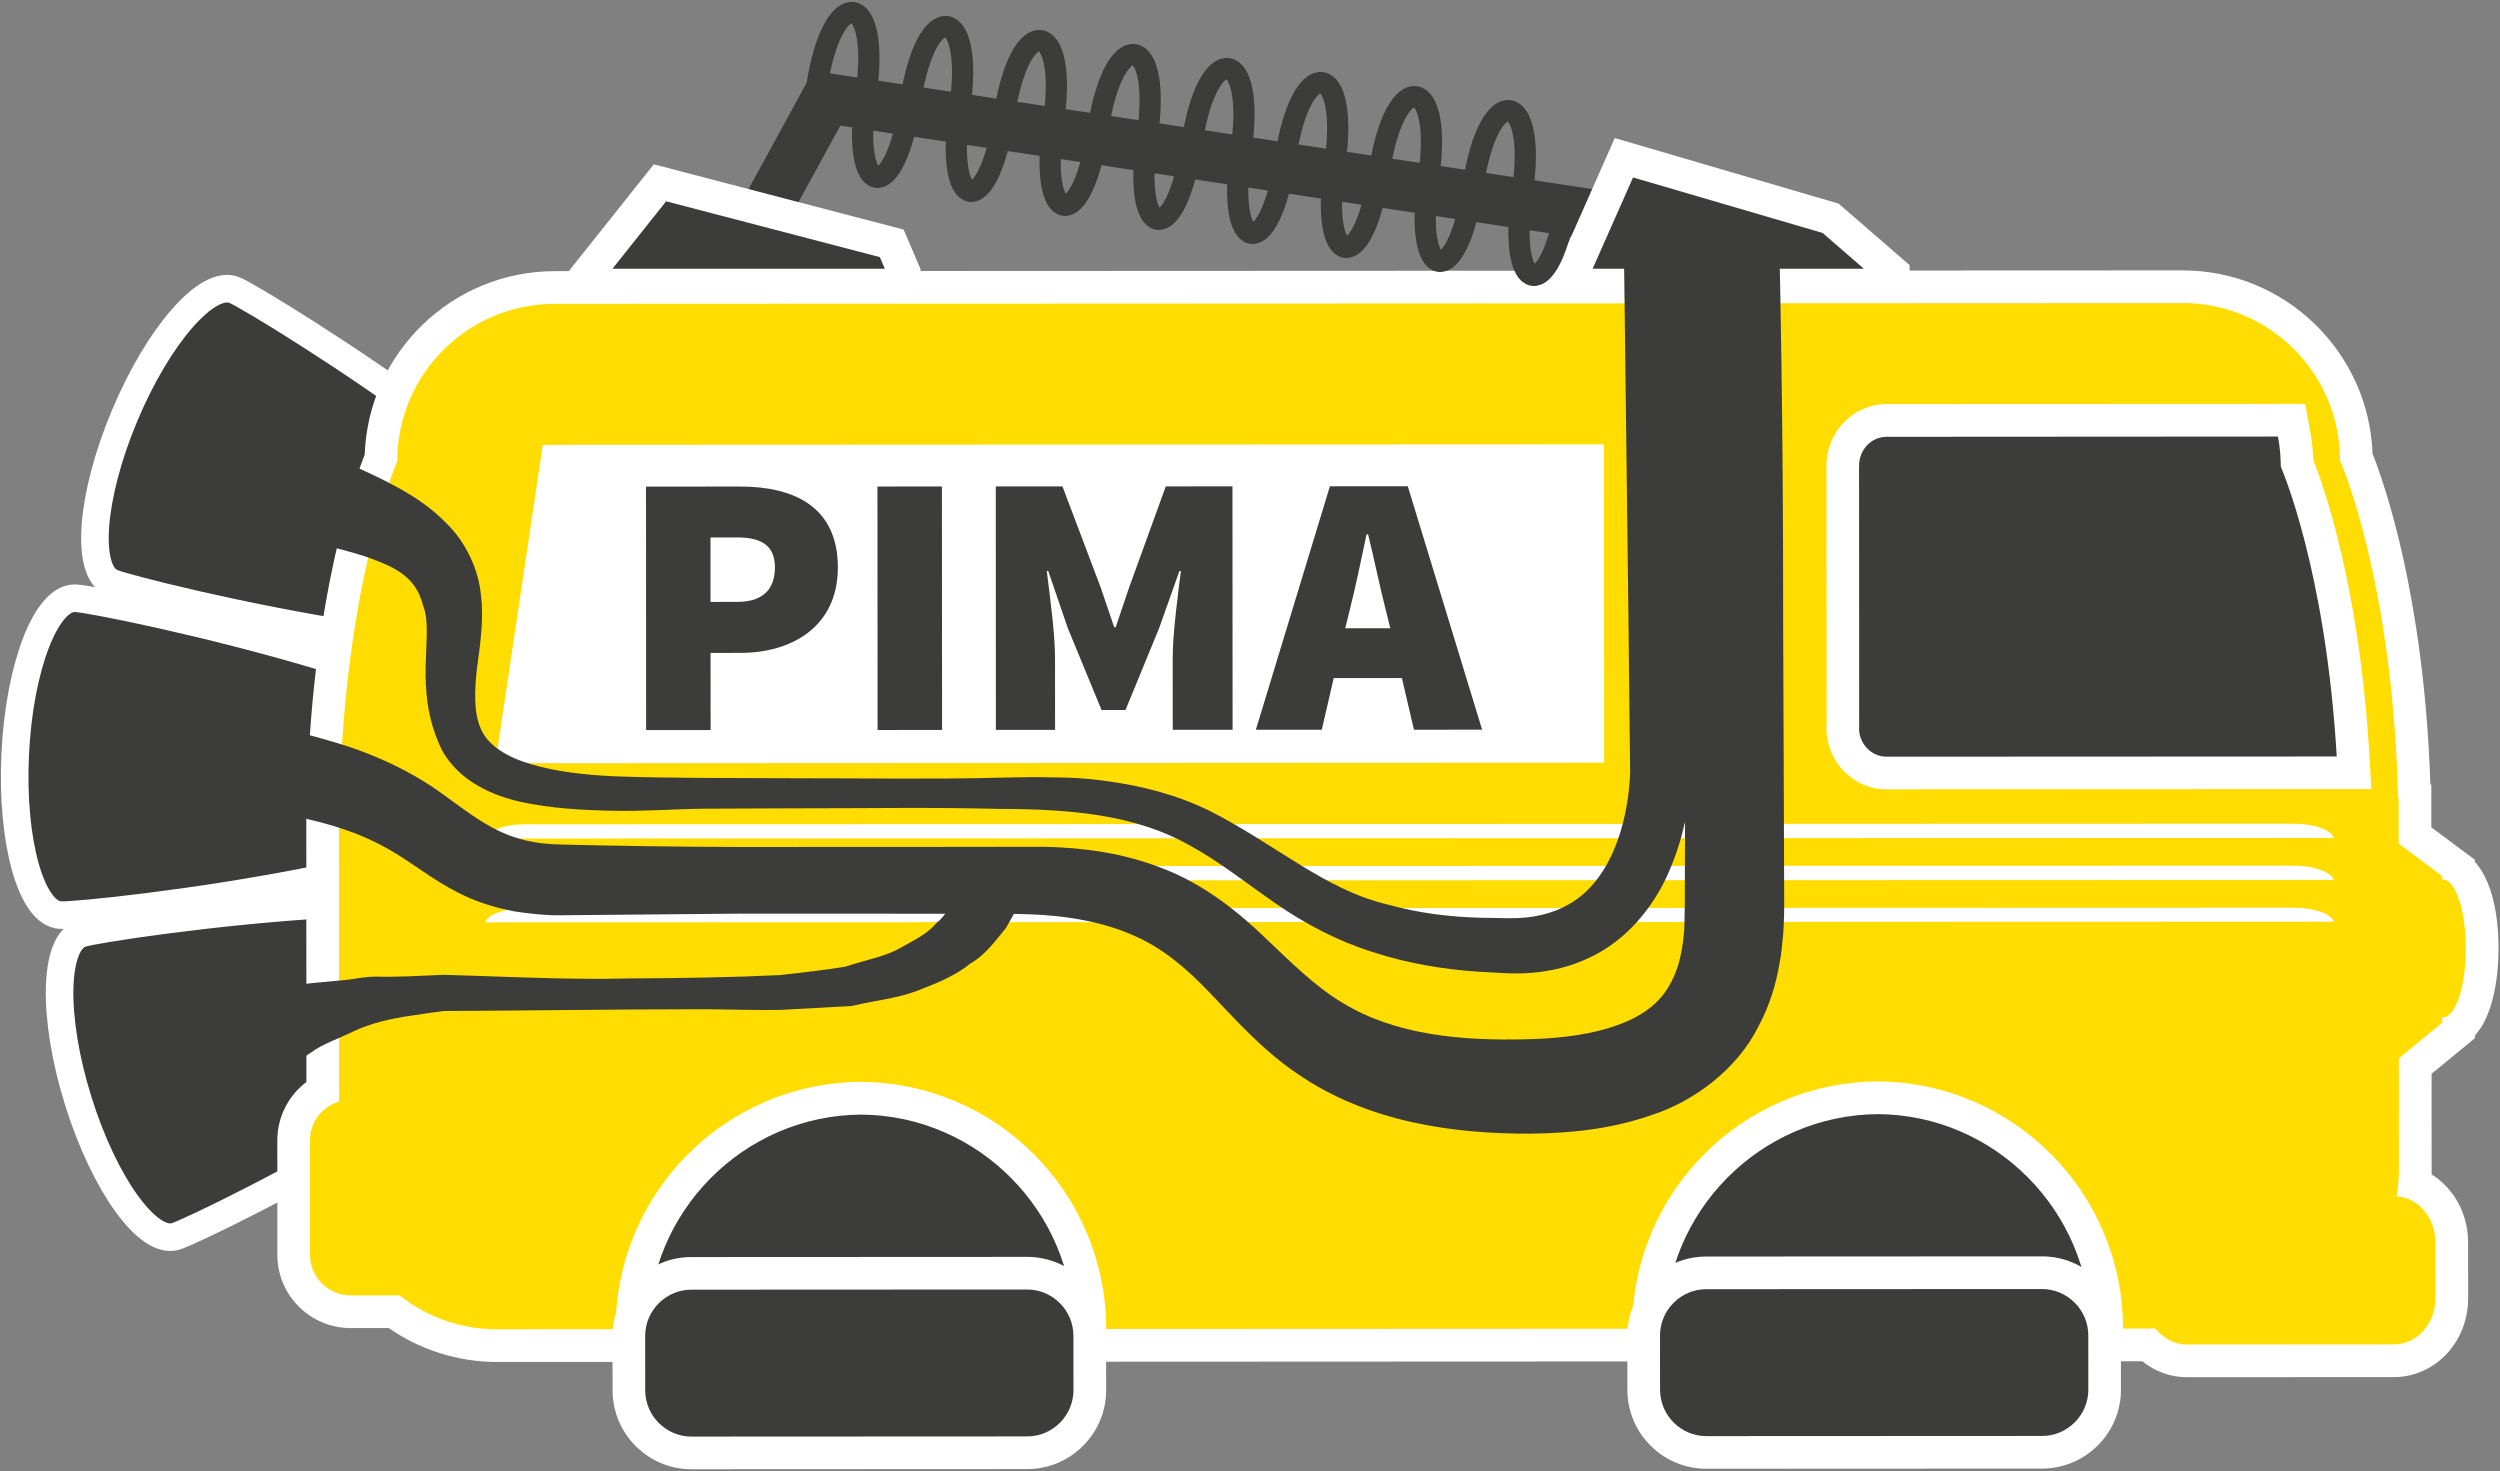 <?xml version="1.0" encoding="utf-8"?>
<!-- Generator: Adobe Illustrator 17.0.0, SVG Export Plug-In . SVG Version: 6.00 Build 0)  -->
<!DOCTYPE svg PUBLIC "-//W3C//DTD SVG 1.1//EN" "http://www.w3.org/Graphics/SVG/1.1/DTD/svg11.dtd">
<svg version="1.1" id="Ebene_1" xmlns="http://www.w3.org/2000/svg" xmlns:xlink="http://www.w3.org/1999/xlink" x="0px" y="0px"
	 width="58.858px" height="34.637px" viewBox="0 0 58.858 34.637" enable-background="new 0 0 58.858 34.637" xml:space="preserve">
<rect x="0" y="0" width="58.858" height="34.637" fill="#808080" stroke="none"/>
<g>
	<polyline fill="none" stroke="#3C3C3B" stroke-width="1.18" stroke-miterlimit="10" points="37.631,5.07 19.464,2.313 
		18.021,4.953 	"/>
	<path fill="#3C3C3B" stroke="#FFFFFF" stroke-width="0.649" stroke-miterlimit="10" d="M12.793,18.348
		c-0.098,2.06-10.682,3.23-11.369,3.197s-1.164-1.729-1.066-3.79s0.734-3.704,1.421-3.671S12.891,16.288,12.793,18.348z"/>
	<path fill="#3C3C3B" stroke="#FFFFFF" stroke-width="0.649" stroke-miterlimit="10" d="M13.727,22.215
		c0.612,1.97-8.933,6.689-9.589,6.893s-1.685-1.227-2.298-3.196s-0.577-3.732,0.08-3.936S13.114,20.245,13.727,22.215z"/>
	<path fill="#3C3C3B" stroke="#FFFFFF" stroke-width="0.649" stroke-miterlimit="10" d="M14.413,14.603
		c-0.797,1.902-11.142-0.618-11.777-0.884c-0.634-0.266-0.502-2.023,0.295-3.926S4.888,6.564,5.522,6.83S15.21,12.7,14.413,14.603z"
		/>
	<polygon fill="#3C3C3B" stroke="#FFFFFF" stroke-width="0.769" stroke-miterlimit="10" points="44.573,6.417 43.098,5.139 
		38.232,3.714 36.905,6.712 44.573,6.712 	"/>
	<polygon fill="#3C3C3B" stroke="#FFFFFF" stroke-width="0.769" stroke-miterlimit="10" points="21.289,6.417 20.994,5.729 
		15.538,4.304 13.621,6.712 21.289,6.712 	"/>
	<rect x="14.036" y="25.134" fill="#3C3C3B" width="37.053" height="6.624"/>
	<g>
		<g>
			<path fill="#FFDD00" d="M51.476,32.037c-0.329,0-0.647-0.136-0.897-0.376L49.6,31.662l-0.001-0.385
				c-0.001-2.978-2.422-5.415-5.396-5.434c-2.972,0.021-5.392,2.461-5.39,5.438v0.384L25.66,31.674l-0.001-0.385
				c-0.001-2.978-2.422-5.415-5.396-5.434c-2.968,0.021-5.386,2.461-5.385,5.438v0.384L11.7,31.68c-0.886,0-1.721-0.276-2.425-0.799
				l-1.021,0.001c-0.737,0-1.338-0.6-1.34-1.337l-0.001-2.69c-0.006-0.491,0.265-0.94,0.686-1.174l-0.004-7.02l0.021-0.021
				c0.136-4.671,1.154-7.375,1.354-7.86c0.02-1.064,0.442-2.062,1.195-2.814c0.772-0.771,1.801-1.197,2.896-1.198L51.386,6.75
				c2.228,0,4.045,1.791,4.089,4.008c0.201,0.486,1.229,3.188,1.364,7.86l0.005,0.004l0.014,0.173v0.873l1.023,0.763v0.017
				c0.404,0.312,0.558,1.146,0.558,1.883c0,0.643-0.126,1.457-0.48,1.813c-0.025,0.024-0.051,0.047-0.075,0.065v0.05l-1.021,0.838
				l0.002,2.475c0,0.103-0.006,0.202-0.015,0.303c0.513,0.208,0.874,0.745,0.874,1.372v1.316c0,0.409-0.158,0.804-0.435,1.081
				c-0.252,0.252-0.581,0.392-0.926,0.392l-4.884,0.002H51.476z"/>
			<path fill="#FFFFFF" d="M51.387,7.134c2.043,0,3.703,1.655,3.704,3.704c0,0,1.241,2.79,1.367,7.943l0.014,0.014l0,1.066
				l1.024,0.763l0,0.088c0.008,0,0.014-0.005,0.019-0.005c0,0,0,0,0,0c0.296,0,0.538,0.73,0.538,1.623
				c0,0.893-0.241,1.623-0.537,1.624c-0.005,0-0.011-0.005-0.019-0.005h0l0,0.129l-1.02,0.838l0.001,2.656
				c0,0.203-0.022,0.398-0.055,0.596c0.51,0.027,0.914,0.499,0.914,1.079l0.001,1.316c0,0.607-0.438,1.088-0.976,1.088l-4.884,0.002
				c0,0,0,0,0,0c-0.288,0-0.551-0.151-0.732-0.376l-0.763,0c-0.002-3.203-2.584-5.797-5.778-5.818
				c-3.196,0.023-5.779,2.62-5.778,5.823l-12.384,0.006c-0.002-3.203-2.579-5.797-5.778-5.818c-3.193,0.023-5.774,2.62-5.772,5.823
				L11.7,31.295c-0.001,0-0.001,0-0.002,0c-0.861,0-1.659-0.293-2.292-0.798l-1.152,0.001c0,0,0,0,0,0
				c-0.518,0-0.954-0.423-0.955-0.953l-0.001-2.689c-0.006-0.442,0.293-0.808,0.685-0.921L7.98,18.821l0.016-0.016
				c0.126-5.15,1.357-7.944,1.357-7.944c-0.001-2.049,1.655-3.706,3.708-3.707l38.325-0.018C51.386,7.134,51.387,7.134,51.387,7.134
				 M51.388,6.366h-0.002L13.06,6.384c-2.416,0.001-4.391,1.924-4.473,4.318c-0.257,0.65-1.202,3.325-1.351,7.775l-0.009,0.009
				l-0.016,0.335l0.003,6.653c-0.427,0.322-0.692,0.835-0.685,1.392l0.001,2.68c0,0.949,0.774,1.721,1.724,1.721l0.899,0
				c0.741,0.516,1.635,0.798,2.546,0.798l2.795-0.001l0.769,0l0-0.769c-0.001-2.767,2.246-5.034,5.009-5.054
				c2.753,0.018,5.002,2.283,5.004,5.049l0,0.769l0.769,0l12.384-0.006l0.769,0l0-0.769c-0.001-2.767,2.248-5.034,5.015-5.054
				c2.753,0.018,5.002,2.283,5.004,5.049l0,0.769l0.769,0l0.45,0c0.302,0.242,0.667,0.376,1.044,0.376l4.884-0.002
				c0.474,0,0.934-0.208,1.26-0.571c0.312-0.347,0.484-0.804,0.484-1.287l-0.001-1.316c0-0.681-0.344-1.279-0.86-1.599
				c0.001-0.025,0.001-0.051,0.001-0.076l-0.001-2.293l0.739-0.607l0.281-0.231l0-0.064c0.135-0.149,0.262-0.361,0.36-0.658
				c0.127-0.383,0.196-0.876,0.196-1.388c0-0.938-0.203-1.65-0.558-2.044l0-0.047l-0.309-0.23l-0.715-0.533l0-0.68l0-0.318
				l-0.023-0.023c-0.148-4.451-1.101-7.124-1.361-7.775C55.771,8.286,53.799,6.366,51.388,6.366L51.388,6.366z"/>
		</g>
	</g>
	<polygon fill="#FFFFFF" points="11.662,17.969 37.767,17.956 37.763,10.461 12.779,10.473 	"/>
	<g>
		<path fill="#3C3C3B" d="M15.209,11.456l2.223-0.001c1.234,0,2.293,0.457,2.294,1.903c0.001,1.402-1.093,2.013-2.292,2.013
			l-0.705,0.001l0.001,1.816h-1.518L15.209,11.456z M17.363,14.17c0.6,0,0.881-0.3,0.881-0.812c0-0.511-0.317-0.705-0.882-0.705
			l-0.635,0.001l0.001,1.517L17.363,14.17z"/>
		<path fill="#3C3C3B" d="M20.658,11.454l1.518-0.001l0.003,5.732l-1.518,0.001L20.658,11.454z"/>
		<path fill="#3C3C3B" d="M23.444,11.452h1.57l0.9,2.38l0.318,0.935h0.035l0.316-0.935l0.863-2.381l1.57-0.001l0.003,5.732H27.61
			l-0.001-1.693c0-0.582,0.122-1.473,0.193-2.046h-0.035l-0.476,1.342l-0.793,1.931h-0.564l-0.795-1.93l-0.459-1.341h-0.035
			c0.07,0.573,0.194,1.464,0.194,2.046l0.001,1.693h-1.394L23.444,11.452z"/>
		<path fill="#3C3C3B" d="M33.005,15.963l-1.605,0.001l-0.281,1.217h-1.552l1.743-5.732l1.834-0.001l1.75,5.731l-1.605,0.001
			L33.005,15.963z M32.731,14.791l-0.097-0.397c-0.143-0.547-0.283-1.243-0.425-1.816h-0.035c-0.123,0.582-0.265,1.27-0.405,1.816
			l-0.097,0.397H32.731z"/>
	</g>
	<g>
		<path fill="#3C3C3B" d="M16.28,34.208c-0.813,0-1.475-0.662-1.475-1.475l-0.001-1.28c0-0.813,0.661-1.475,1.474-1.475l7.903-0.004
			c0.813,0,1.474,0.661,1.476,1.473v1.281c0.001,0.812-0.66,1.474-1.473,1.476L16.28,34.208z"/>
		<path fill="#FFFFFF" d="M24.182,30.359c0.599,0,1.089,0.49,1.09,1.089l0.001,1.28c0,0.599-0.49,1.09-1.089,1.09l-7.903,0.004
			c0,0,0,0-0.001,0c-0.599,0-1.089-0.49-1.09-1.089l-0.001-1.28c0-0.599,0.49-1.09,1.089-1.09L24.182,30.359
			C24.182,30.359,24.182,30.359,24.182,30.359 M24.183,29.591L24.183,29.591l-7.904,0.004c-0.495,0-0.961,0.194-1.313,0.546
			c-0.351,0.352-0.545,0.818-0.545,1.313l0.001,1.28c0.001,1.024,0.834,1.857,1.858,1.857l7.904-0.004
			c0.495,0,0.961-0.194,1.313-0.546c0.351-0.352,0.545-0.818,0.545-1.313l-0.001-1.28C26.04,30.424,25.207,29.591,24.183,29.591
			L24.183,29.591z"/>
	</g>
	<g>
		<path fill="#3C3C3B" d="M40.173,34.196c-0.813,0-1.475-0.661-1.475-1.474l-0.001-1.28c0-0.813,0.661-1.474,1.474-1.476
			l7.904-0.003c0.393,0,0.763,0.154,1.041,0.433c0.279,0.279,0.434,0.648,0.434,1.041v1.28c0,0.392-0.153,0.762-0.432,1.041
			c-0.279,0.279-0.649,0.434-1.042,0.434L40.173,34.196z"/>
		<path fill="#FFFFFF" d="M48.075,30.348c0.599,0,1.089,0.49,1.09,1.089l0.001,1.28c0,0.599-0.49,1.09-1.089,1.09l-7.903,0.004
			c0,0,0,0-0.001,0c-0.599,0-1.089-0.49-1.09-1.089l-0.001-1.28c0-0.599,0.49-1.09,1.089-1.09L48.075,30.348
			C48.075,30.348,48.075,30.348,48.075,30.348 M48.075,29.579L48.075,29.579l-7.904,0.004c-0.495,0-0.961,0.194-1.313,0.546
			c-0.351,0.352-0.545,0.818-0.545,1.313l0.001,1.28c0,1.024,0.834,1.857,1.858,1.857l7.904-0.004c0.495,0,0.961-0.194,1.313-0.546
			s0.545-0.818,0.545-1.313l-0.001-1.28C49.933,30.412,49.099,29.579,48.075,29.579L48.075,29.579z"/>
	</g>
	<g>
		<g>
			<path fill="#FFFFFF" d="M54.946,21.7c-0.056-0.184-0.461-0.329-0.945-0.329l-41.636,0.013c-0.493,0-0.89,0.146-0.937,0.33
				L54.946,21.7z"/>
		</g>
		<g>
			<path fill="#FFFFFF" d="M54.946,20.717c-0.056-0.181-0.461-0.338-0.945-0.337l-41.636,0.013c-0.493,0-0.89,0.154-0.937,0.338
				L54.946,20.717z"/>
		</g>
		<g>
			<path fill="#FFFFFF" d="M54.946,19.728c-0.056-0.187-0.461-0.335-0.945-0.335l-41.636,0.013c-0.493,0-0.89,0.149-0.937,0.336
				L54.946,19.728z"/>
		</g>
	</g>
	<g>
		<path fill="#3C3C3B" d="M7.253,10.482c0,0,0.187,0.086,0.537,0.247c0.352,0.173,0.885,0.372,1.592,0.758
			c0.351,0.197,0.764,0.449,1.161,0.867c0.408,0.403,0.725,1.04,0.78,1.657c0.077,0.604-0.032,1.246-0.095,1.735
			c-0.055,0.513-0.081,1.049,0.101,1.429c0.164,0.377,0.612,0.656,1.194,0.823c0.577,0.17,1.239,0.245,1.92,0.278
			c1.36,0.051,2.875,0.037,4.388,0.047c1.527-0.002,3.104,0.028,4.707-0.014c0.386-0.003,0.823-0.024,1.223-0.007
			c0.399,0.001,0.808,0.018,1.246,0.081c0.85,0.111,1.697,0.325,2.479,0.711c1.563,0.794,2.729,1.867,4.189,2.202
			c0.714,0.2,1.459,0.294,2.207,0.311c0.39,0,0.729,0.03,1.09-0.011c0.282-0.032,0.606-0.118,0.858-0.25
			c1.059-0.514,1.498-1.914,1.549-3.14c-0.015-1.386-0.03-2.696-0.043-3.906c-0.06-4.885-0.1-8.142-0.1-8.142l1.73-0.001
			c0,0-0.037,3.257-0.093,8.142c-0.016,1.233-0.034,2.569-0.053,3.981c-0.055,0.778-0.216,1.561-0.569,2.336
			c-0.349,0.764-0.967,1.53-1.834,1.932c-0.433,0.204-0.867,0.314-1.355,0.355c-0.412,0.038-0.855-0.007-1.249-0.026
			c-0.819-0.053-1.66-0.192-2.48-0.458c-0.822-0.254-1.61-0.669-2.298-1.148c-0.693-0.477-1.31-0.975-1.98-1.342
			c-1.329-0.771-2.921-0.88-4.516-0.885c-1.603-0.042-3.18-0.012-4.707-0.014c-0.763,0.003-1.514,0.006-2.249,0.009
			c-0.707,0.008-1.458,0.066-2.166,0.048c-0.716-0.013-1.419-0.054-2.121-0.201c-0.677-0.144-1.476-0.481-1.887-1.218
			c-0.715-1.459-0.168-2.725-0.449-3.413c-0.176-0.713-0.717-0.919-1.32-1.141c-0.596-0.191-1.138-0.318-1.507-0.392
			c-0.375-0.077-0.575-0.118-0.575-0.118L7.253,10.482z"/>
	</g>
	<g>
		<path fill="#3C3C3B" d="M41.898,6.158c0,0,0.087,3.467,0.084,8.667c0.005,1.3,0.01,2.708,0.016,4.198
			c0.003,0.745,0.006,1.51,0.008,2.292c0,0.27-0.01,0.405-0.02,0.632c-0.025,0.25-0.042,0.509-0.093,0.746
			c-0.08,0.481-0.235,0.992-0.497,1.479c-0.499,1.004-1.521,1.755-2.483,2.07c-0.976,0.345-1.935,0.435-2.861,0.448
			c-1.774,0.008-3.835-0.247-5.529-1.425c-0.838-0.571-1.472-1.303-2.041-1.892c-0.571-0.598-1.116-1.052-1.776-1.341
			c-0.653-0.295-1.403-0.44-2.175-0.492c-0.765-0.046-1.643-0.016-2.439-0.028c-1.625-0.001-3.196-0.001-4.686-0.002
			c-1.502,0.014-2.922,0.027-4.233,0.039c-0.297,0.004-0.69-0.034-1.074-0.093c-0.365-0.071-0.723-0.174-1.059-0.319
			c-0.675-0.3-1.156-0.687-1.563-0.943c-0.804-0.526-1.554-0.749-2.234-0.909c-0.673-0.146-1.235-0.199-1.618-0.228
			c-0.383-0.026-0.588-0.04-0.588-0.04l0.196-2.101c0,0,0.226,0.037,0.649,0.107c0.422,0.065,1.046,0.174,1.841,0.407
			c0.781,0.219,1.805,0.606,2.74,1.295c0.959,0.703,1.537,1.147,2.781,1.159c1.229,0.031,2.689,0.052,4.162,0.057
			c1.49-0.001,3.06-0.001,4.686-0.002c0.824-0.001,1.662-0.002,2.51-0.003c0.894,0.021,1.845,0.144,2.768,0.509
			c0.93,0.351,1.756,0.996,2.399,1.618c0.654,0.623,1.212,1.174,1.837,1.546c1.237,0.758,2.797,0.903,4.4,0.857
			c0.776-0.019,1.523-0.122,2.122-0.349c0.61-0.228,1-0.555,1.227-1.016c0.119-0.23,0.204-0.5,0.248-0.807
			c0.032-0.153,0.033-0.293,0.051-0.436l0.011-0.547c0.002-0.782,0.005-1.547,0.007-2.292c0.004-1.49,0.008-2.898,0.012-4.198
			c-0.007-5.2,0.077-8.667,0.077-8.667L41.898,6.158z"/>
	</g>
	<g>
		<path fill="#3C3C3B" d="M24.107,20.783c-0.007,0.018,0.003,0.028-0.065,0.278c-0.052,0.249-0.187,0.495-0.364,0.794
			c-0.217,0.256-0.457,0.613-0.837,0.833c-0.351,0.286-0.783,0.459-1.255,0.641c-0.469,0.179-0.991,0.224-1.527,0.354
			c-0.537,0.03-1.103,0.062-1.688,0.094c-0.584,0.008-1.153-0.012-1.751-0.017c-0.593,0.002-1.195,0.005-1.797,0.007
			c-1.205,0.01-2.41,0.021-3.539,0.03c-0.282,0.002-0.56,0.004-0.832,0.005c-0.192,0.021-0.512,0.068-0.75,0.107
			c-0.517,0.07-1.002,0.193-1.374,0.369c-0.389,0.193-0.725,0.291-1.028,0.517c-0.303,0.189-0.554,0.374-0.758,0.526
			c-0.394,0.341-0.59,0.57-0.59,0.57l-1.142-2.475c0,0,0.356-0.011,0.93-0.087c0.293-0.026,0.644-0.058,1.032-0.116
			c0.377-0.059,0.865-0.091,1.346-0.14c0.24-0.025,0.499-0.084,0.743-0.08c0.245,0.008,0.497,0,0.757-0.007
			c0.271-0.012,0.55-0.024,0.835-0.036c0.272,0.009,0.549,0.018,0.831,0.027c1.128,0.038,2.332,0.089,3.537,0.058
			c1.2-0.005,2.419-0.024,3.528-0.078c0.542-0.058,1.067-0.122,1.553-0.198c0.455-0.156,0.925-0.232,1.275-0.432
			c0.351-0.195,0.68-0.356,0.864-0.591c0.242-0.188,0.315-0.421,0.419-0.573c0.047-0.178,0.089-0.308,0.073-0.343
			c0.01-0.022,0.003-0.167,0.005-0.148L24.107,20.783z"/>
	</g>
	<g>
		<path fill="#3C3C3B" d="M44.412,18.199c-0.274,0-0.532-0.111-0.728-0.312c-0.199-0.205-0.309-0.486-0.3-0.772l-0.001-6.147
			c0-0.6,0.455-1.069,1.035-1.069l9.531-0.005l0.059,0.314c0.043,0.233,0.067,0.468,0.072,0.699c0.185,0.45,1.079,2.807,1.317,6.88
			l0.023,0.406l-11.008,0.006H44.412z"/>
		<path fill="#FFFFFF" d="M53.631,10.278c0.041,0.225,0.066,0.467,0.066,0.709c0,0,1.057,2.386,1.317,6.823l-10.601,0.005
			c0,0,0,0,0,0c-0.362,0-0.656-0.316-0.645-0.689h0.003l-0.003-6.158c0-0.379,0.285-0.684,0.65-0.684L53.631,10.278 M54.272,9.509
			l-0.641,0l-9.213,0.004c-0.782,0-1.419,0.652-1.418,1.453l0.003,6.063L43,17.103c-0.011,0.39,0.138,0.773,0.409,1.052
			c0.268,0.276,0.625,0.428,1.004,0.428l10.602-0.005l0.815,0l-0.048-0.813c-0.232-3.95-1.078-6.329-1.319-6.937
			c-0.008-0.227-0.034-0.457-0.076-0.688L54.272,9.509L54.272,9.509z"/>
	</g>
	<g>
		<path fill="none" stroke="#3C3C3B" stroke-width="0.5" stroke-miterlimit="10" d="M19.228,2.054
			c0.367-2.457,1.524-2.285,1.157,0.173c-0.367,2.457,0.674,2.679,1.051,0.157"/>
		<path fill="none" stroke="#3C3C3B" stroke-width="0.5" stroke-miterlimit="10" d="M21.435,2.384
			c0.367-2.457,1.524-2.285,1.157,0.173c-0.367,2.457,0.674,2.679,1.051,0.157"/>
		<path fill="none" stroke="#3C3C3B" stroke-width="0.5" stroke-miterlimit="10" d="M23.643,2.713
			c0.367-2.457,1.524-2.285,1.157,0.173c-0.367,2.457,0.674,2.679,1.051,0.157"/>
		<path fill="none" stroke="#3C3C3B" stroke-width="0.5" stroke-miterlimit="10" d="M25.851,3.043
			c0.367-2.457,1.524-2.285,1.157,0.173c-0.367,2.457,0.674,2.679,1.051,0.157"/>
		<path fill="none" stroke="#3C3C3B" stroke-width="0.5" stroke-miterlimit="10" d="M28.059,3.373
			c0.367-2.457,1.524-2.285,1.157,0.173c-0.367,2.457,0.674,2.679,1.051,0.157"/>
		<path fill="none" stroke="#3C3C3B" stroke-width="0.5" stroke-miterlimit="10" d="M30.266,3.703
			c0.367-2.457,1.524-2.285,1.157,0.173s0.674,2.679,1.051,0.157"/>
		<path fill="none" stroke="#3C3C3B" stroke-width="0.5" stroke-miterlimit="10" d="M32.474,4.033
			c0.367-2.457,1.524-2.285,1.157,0.173c-0.367,2.457,0.674,2.679,1.051,0.157"/>
		<path fill="none" stroke="#3C3C3B" stroke-width="0.5" stroke-miterlimit="10" d="M34.682,4.363
			c0.367-2.457,1.524-2.285,1.157,0.173c-0.367,2.457,0.674,2.679,1.051,0.157"/>
	</g>
</g>
</svg>
